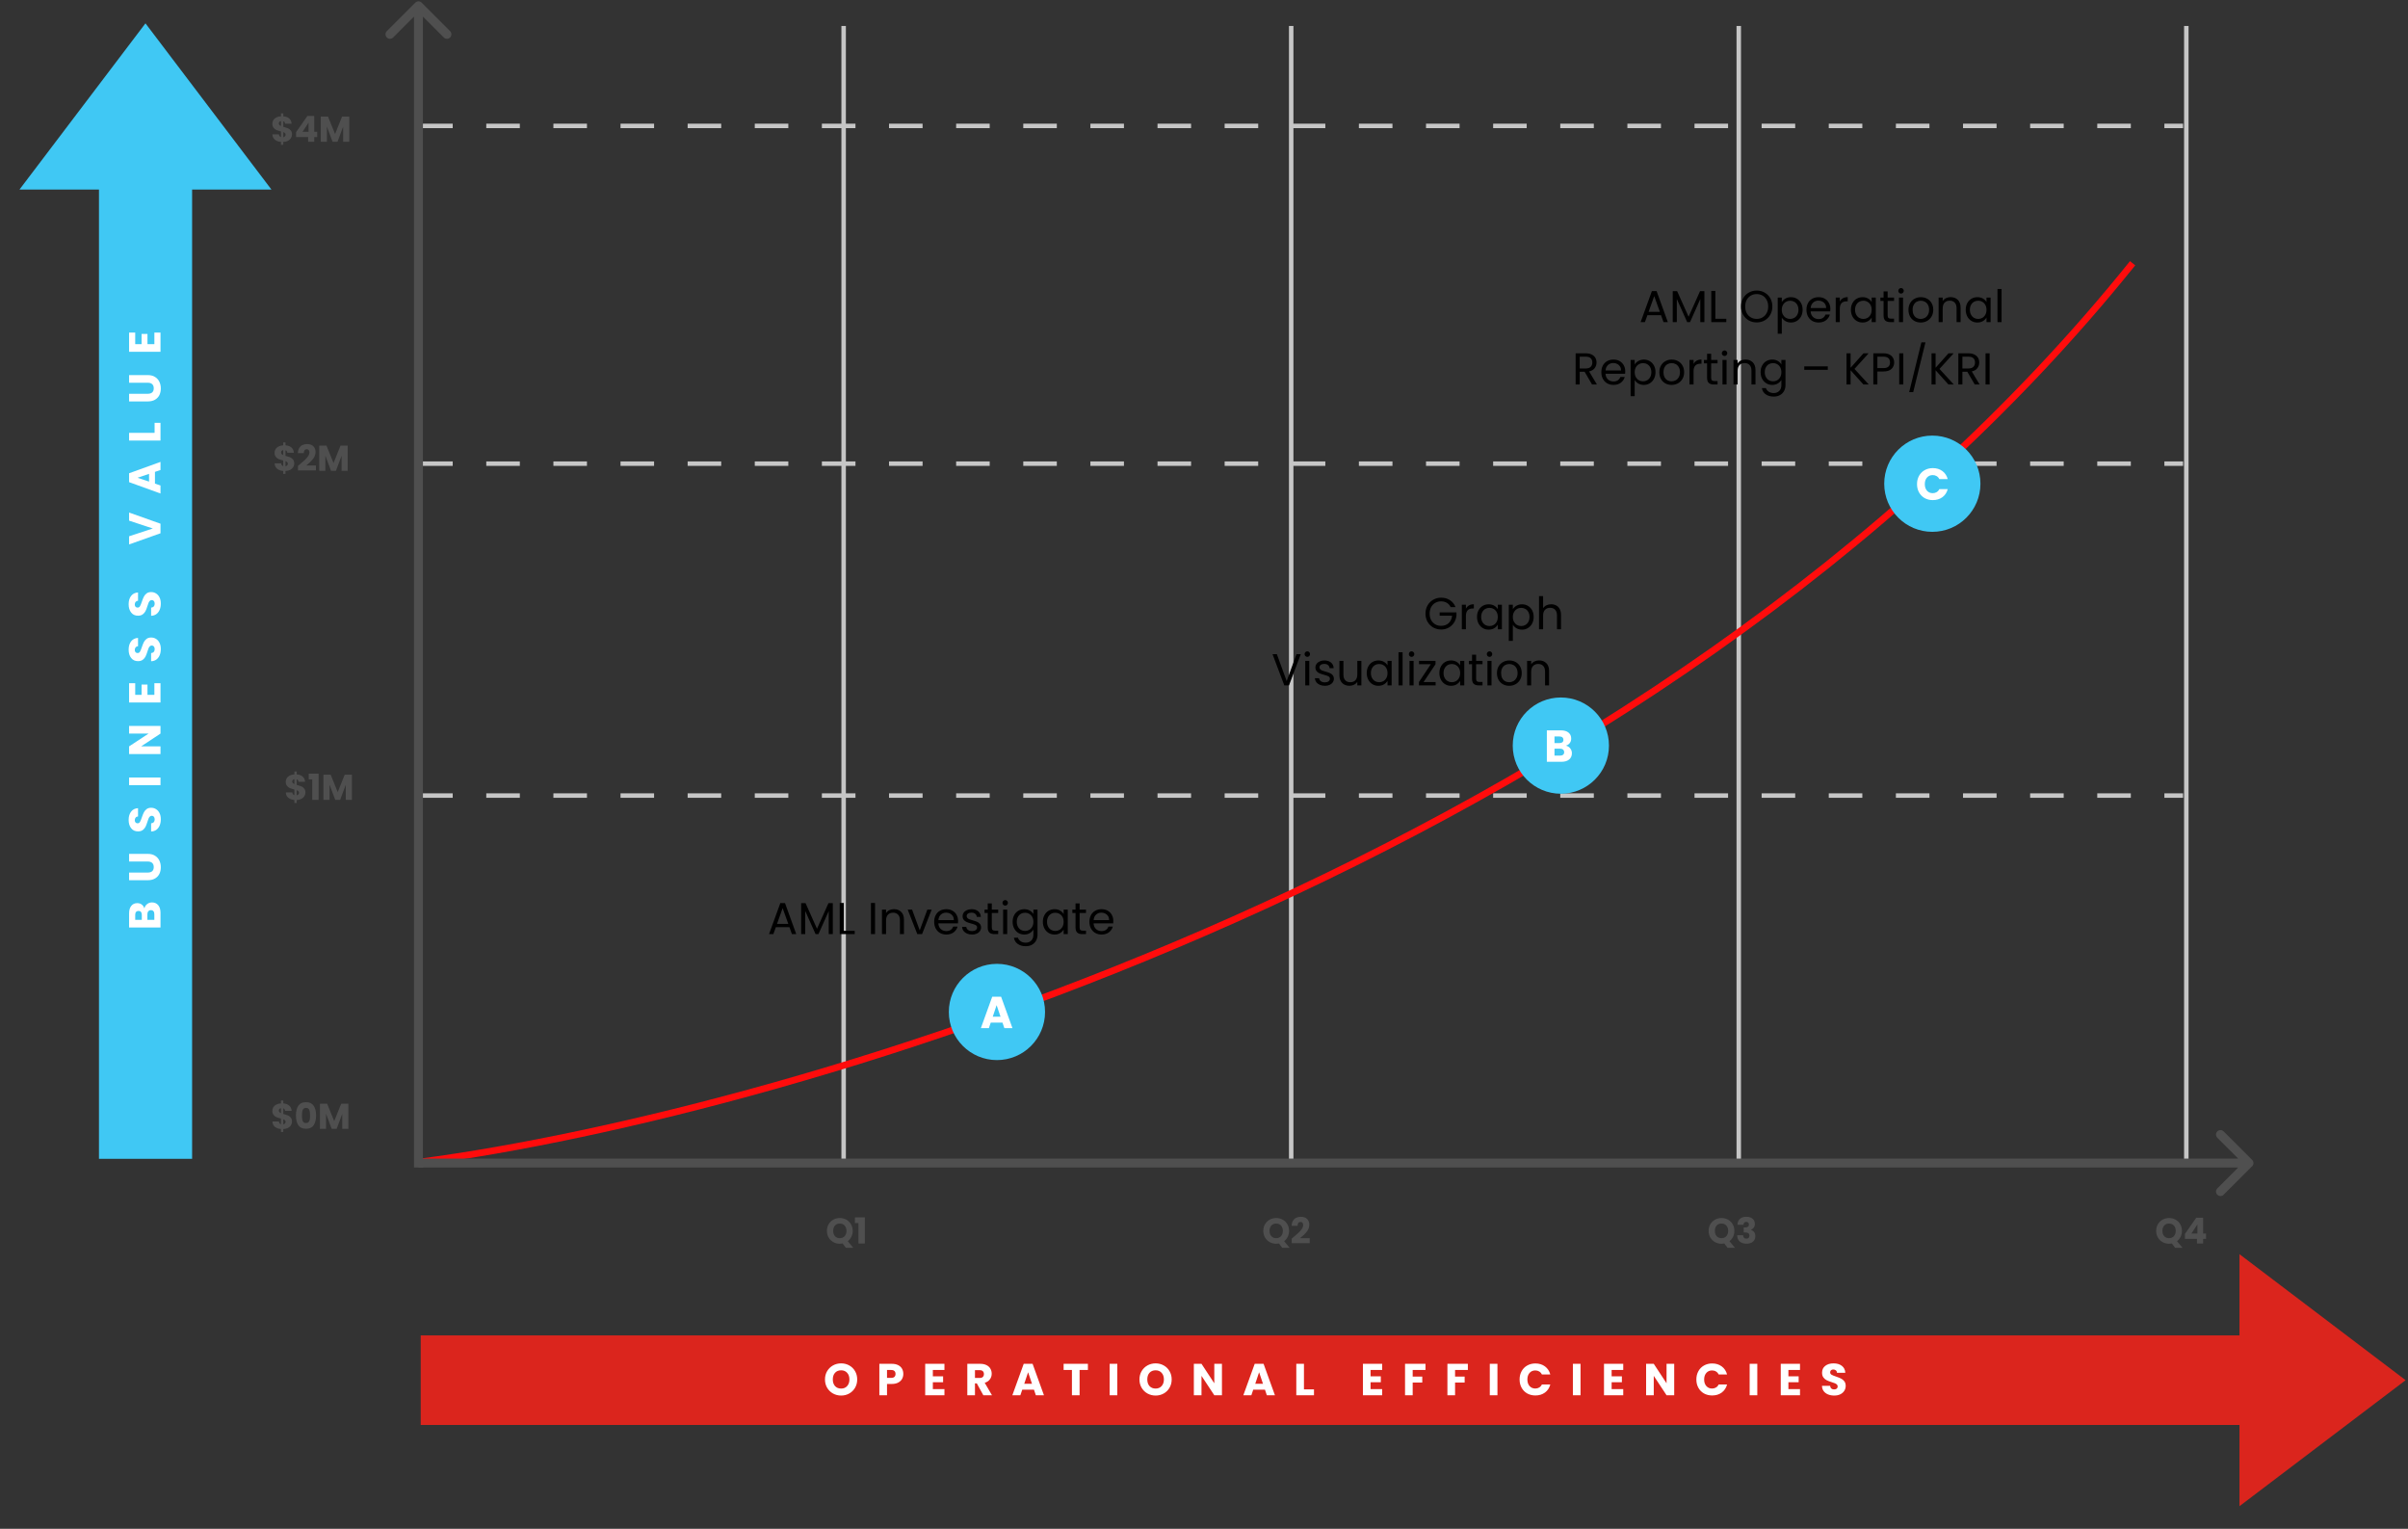 <svg xmlns="http://www.w3.org/2000/svg" width="386" height="245" viewBox="0 0 386 245" fill="none"><rect x="0" y="0" width="386" height="245" fill="#333333" stroke="none"/><line x1="67.189" y1="20.179" x2="349.941" y2="20.179" stroke="#C6C6C6" stroke-width="0.717" stroke-dasharray="5.38 5.38"></line><line x1="67.189" y1="74.303" x2="349.941" y2="74.303" stroke="#C6C6C6" stroke-width="0.717" stroke-dasharray="5.38 5.38"></line><line x1="67.189" y1="127.495" x2="349.941" y2="127.495" stroke="#C6C6C6" stroke-width="0.717" stroke-dasharray="5.38 5.38"></line><line x1="135.235" y1="4.161" x2="135.235" y2="186.388" stroke="#C6C6C6" stroke-width="0.717"></line><line x1="206.978" y1="4.161" x2="206.978" y2="186.388" stroke="#C6C6C6" stroke-width="0.717"></line><line x1="278.721" y1="4.161" x2="278.721" y2="186.388" stroke="#C6C6C6" stroke-width="0.717"></line><line x1="350.464" y1="4.161" x2="350.464" y2="186.388" stroke="#C6C6C6" stroke-width="0.717"></line><path d="M67.439 186.208C126.686 178.317 264.516 138.464 341.855 42.185" stroke="#FF0C0C" stroke-width="1.076"></path><path d="M126.547 148.589H124.366L123.965 149.701H123.276L125.084 144.729H125.837L127.638 149.701H126.949L126.547 148.589ZM126.361 148.058L125.457 145.533L124.553 148.058H126.361ZM133.498 144.737V149.701H132.845V145.999L131.195 149.701H130.736L129.079 145.992V149.701H128.426V144.737H129.129L130.965 148.84L132.802 144.737H133.498ZM135.258 149.17H137.009V149.701H134.605V144.701H135.258V149.17ZM140.267 144.701V149.701H139.615V144.701H140.267ZM143.296 145.698C143.774 145.698 144.161 145.844 144.458 146.136C144.754 146.423 144.903 146.839 144.903 147.384V149.701H144.257V147.477C144.257 147.085 144.159 146.786 143.963 146.58C143.767 146.37 143.499 146.265 143.159 146.265C142.815 146.265 142.54 146.372 142.334 146.588C142.133 146.803 142.033 147.116 142.033 147.527V149.701H141.38V145.77H142.033V146.329C142.162 146.128 142.337 145.973 142.557 145.863C142.781 145.753 143.028 145.698 143.296 145.698ZM147.433 149.099L148.652 145.77H149.348L147.806 149.701H147.045L145.503 145.77H146.206L147.433 149.099ZM153.578 147.585C153.578 147.709 153.571 147.841 153.556 147.979H150.414C150.438 148.367 150.569 148.67 150.809 148.89C151.052 149.106 151.347 149.213 151.691 149.213C151.973 149.213 152.207 149.149 152.394 149.02C152.585 148.886 152.719 148.709 152.796 148.489H153.499C153.394 148.867 153.183 149.175 152.868 149.414C152.552 149.649 152.16 149.766 151.691 149.766C151.318 149.766 150.983 149.682 150.687 149.515C150.395 149.347 150.165 149.11 149.998 148.804C149.83 148.493 149.747 148.135 149.747 147.728C149.747 147.322 149.828 146.965 149.991 146.659C150.153 146.353 150.38 146.119 150.672 145.956C150.969 145.789 151.308 145.705 151.691 145.705C152.064 145.705 152.394 145.786 152.681 145.949C152.968 146.112 153.188 146.336 153.341 146.623C153.499 146.906 153.578 147.226 153.578 147.585ZM152.903 147.448C152.903 147.2 152.848 146.987 152.738 146.81C152.628 146.628 152.478 146.492 152.286 146.401C152.1 146.305 151.892 146.258 151.662 146.258C151.332 146.258 151.05 146.363 150.816 146.573C150.586 146.784 150.455 147.075 150.421 147.448H152.903ZM155.831 149.766C155.53 149.766 155.26 149.716 155.021 149.615C154.782 149.51 154.593 149.366 154.454 149.185C154.315 148.998 154.239 148.785 154.224 148.546H154.899C154.918 148.742 155.009 148.902 155.171 149.027C155.339 149.151 155.556 149.213 155.824 149.213C156.073 149.213 156.269 149.158 156.412 149.048C156.556 148.938 156.628 148.8 156.628 148.632C156.628 148.46 156.551 148.333 156.398 148.252C156.245 148.166 156.008 148.082 155.688 148.001C155.396 147.924 155.157 147.848 154.97 147.771C154.789 147.69 154.631 147.573 154.497 147.42C154.368 147.262 154.303 147.056 154.303 146.803C154.303 146.602 154.363 146.418 154.483 146.25C154.602 146.083 154.772 145.951 154.992 145.856C155.212 145.755 155.463 145.705 155.745 145.705C156.181 145.705 156.532 145.815 156.8 146.035C157.068 146.255 157.211 146.556 157.23 146.939H156.577C156.563 146.733 156.479 146.568 156.326 146.444C156.178 146.32 155.977 146.258 155.724 146.258C155.489 146.258 155.303 146.308 155.164 146.408C155.025 146.509 154.956 146.64 154.956 146.803C154.956 146.932 154.997 147.04 155.078 147.126C155.164 147.207 155.269 147.274 155.394 147.326C155.523 147.374 155.7 147.429 155.925 147.491C156.207 147.568 156.436 147.645 156.613 147.721C156.79 147.793 156.941 147.903 157.065 148.051C157.194 148.199 157.261 148.393 157.266 148.632C157.266 148.847 157.206 149.041 157.087 149.213C156.967 149.386 156.797 149.522 156.577 149.622C156.362 149.718 156.114 149.766 155.831 149.766ZM158.984 146.308V148.625C158.984 148.816 159.025 148.953 159.106 149.034C159.187 149.11 159.329 149.149 159.529 149.149H160.01V149.701H159.422C159.058 149.701 158.786 149.617 158.604 149.45C158.422 149.283 158.331 149.008 158.331 148.625V146.308H157.822V145.77H158.331V144.78H158.984V145.77H160.01V146.308H158.984ZM161.138 145.131C161.014 145.131 160.909 145.088 160.823 145.002C160.737 144.916 160.694 144.811 160.694 144.686C160.694 144.562 160.737 144.457 160.823 144.371C160.909 144.285 161.014 144.242 161.138 144.242C161.258 144.242 161.358 144.285 161.44 144.371C161.526 144.457 161.569 144.562 161.569 144.686C161.569 144.811 161.526 144.916 161.44 145.002C161.358 145.088 161.258 145.131 161.138 145.131ZM161.454 145.77V149.701H160.801V145.77H161.454ZM164.188 145.705C164.528 145.705 164.824 145.779 165.078 145.927C165.336 146.076 165.527 146.262 165.652 146.487V145.77H166.312V149.787C166.312 150.146 166.235 150.464 166.082 150.741C165.929 151.024 165.709 151.244 165.422 151.401C165.14 151.559 164.81 151.638 164.432 151.638C163.915 151.638 163.485 151.516 163.141 151.272C162.796 151.028 162.593 150.696 162.531 150.275H163.176C163.248 150.514 163.396 150.706 163.621 150.849C163.846 150.997 164.116 151.071 164.432 151.071C164.791 151.071 165.082 150.959 165.307 150.734C165.537 150.509 165.652 150.194 165.652 149.787V148.962C165.522 149.192 165.331 149.383 165.078 149.536C164.824 149.689 164.528 149.766 164.188 149.766C163.839 149.766 163.521 149.68 163.234 149.507C162.952 149.335 162.729 149.094 162.567 148.783C162.404 148.472 162.323 148.118 162.323 147.721C162.323 147.319 162.404 146.968 162.567 146.666C162.729 146.36 162.952 146.124 163.234 145.956C163.521 145.789 163.839 145.705 164.188 145.705ZM165.652 147.728C165.652 147.432 165.592 147.173 165.472 146.953C165.353 146.733 165.19 146.566 164.984 146.451C164.784 146.332 164.561 146.272 164.317 146.272C164.073 146.272 163.851 146.329 163.65 146.444C163.449 146.559 163.289 146.726 163.169 146.946C163.05 147.166 162.99 147.425 162.99 147.721C162.99 148.022 163.05 148.285 163.169 148.51C163.289 148.73 163.449 148.9 163.65 149.02C163.851 149.134 164.073 149.192 164.317 149.192C164.561 149.192 164.784 149.134 164.984 149.02C165.19 148.9 165.353 148.73 165.472 148.51C165.592 148.285 165.652 148.025 165.652 147.728ZM167.171 147.721C167.171 147.319 167.252 146.968 167.415 146.666C167.578 146.36 167.8 146.124 168.082 145.956C168.369 145.789 168.687 145.705 169.036 145.705C169.381 145.705 169.68 145.779 169.933 145.927C170.187 146.076 170.376 146.262 170.5 146.487V145.77H171.16V149.701H170.5V148.969C170.371 149.199 170.177 149.39 169.919 149.543C169.665 149.692 169.369 149.766 169.029 149.766C168.68 149.766 168.364 149.68 168.082 149.507C167.8 149.335 167.578 149.094 167.415 148.783C167.252 148.472 167.171 148.118 167.171 147.721ZM170.5 147.728C170.5 147.432 170.44 147.173 170.321 146.953C170.201 146.733 170.038 146.566 169.833 146.451C169.632 146.332 169.409 146.272 169.165 146.272C168.922 146.272 168.699 146.329 168.498 146.444C168.297 146.559 168.137 146.726 168.018 146.946C167.898 147.166 167.838 147.425 167.838 147.721C167.838 148.022 167.898 148.285 168.018 148.51C168.137 148.73 168.297 148.9 168.498 149.02C168.699 149.134 168.922 149.192 169.165 149.192C169.409 149.192 169.632 149.134 169.833 149.02C170.038 148.9 170.201 148.73 170.321 148.51C170.44 148.285 170.5 148.025 170.5 147.728ZM173.06 146.308V148.625C173.06 148.816 173.1 148.953 173.181 149.034C173.263 149.11 173.404 149.149 173.605 149.149H174.085V149.701H173.497C173.134 149.701 172.861 149.617 172.679 149.45C172.498 149.283 172.407 149.008 172.407 148.625V146.308H171.897V145.77H172.407V144.78H173.06V145.77H174.085V146.308H173.06ZM178.464 147.585C178.464 147.709 178.456 147.841 178.442 147.979H175.3C175.324 148.367 175.455 148.67 175.694 148.89C175.938 149.106 176.232 149.213 176.577 149.213C176.859 149.213 177.093 149.149 177.28 149.02C177.471 148.886 177.605 148.709 177.682 148.489H178.385C178.279 148.867 178.069 149.175 177.753 149.414C177.438 149.649 177.045 149.766 176.577 149.766C176.204 149.766 175.869 149.682 175.572 149.515C175.281 149.347 175.051 149.11 174.884 148.804C174.716 148.493 174.633 148.135 174.633 147.728C174.633 147.322 174.714 146.965 174.876 146.659C175.039 146.353 175.266 146.119 175.558 145.956C175.855 145.789 176.194 145.705 176.577 145.705C176.95 145.705 177.28 145.786 177.567 145.949C177.854 146.112 178.074 146.336 178.227 146.623C178.385 146.906 178.464 147.226 178.464 147.585ZM177.789 147.448C177.789 147.2 177.734 146.987 177.624 146.81C177.514 146.628 177.364 146.492 177.172 146.401C176.986 146.305 176.778 146.258 176.548 146.258C176.218 146.258 175.936 146.363 175.702 146.573C175.472 146.784 175.34 147.075 175.307 147.448H177.789Z" fill="black"></path><path d="M135.591 199.969L135.074 199.275C134.921 199.305 134.772 199.32 134.627 199.32C134.248 199.32 133.9 199.232 133.582 199.056C133.268 198.88 133.018 198.636 132.83 198.322C132.646 198.004 132.555 197.648 132.555 197.254C132.555 196.86 132.646 196.506 132.83 196.192C133.018 195.879 133.268 195.634 133.582 195.458C133.9 195.282 134.248 195.194 134.627 195.194C135.005 195.194 135.352 195.282 135.665 195.458C135.983 195.634 136.232 195.879 136.412 196.192C136.595 196.506 136.687 196.86 136.687 197.254C136.687 197.599 136.616 197.914 136.475 198.201C136.337 198.484 136.144 198.72 135.895 198.907L136.779 199.969H135.591ZM133.559 197.254C133.559 197.61 133.655 197.895 133.846 198.109C134.041 198.32 134.301 198.425 134.627 198.425C134.948 198.425 135.204 198.318 135.396 198.104C135.591 197.889 135.688 197.606 135.688 197.254C135.688 196.898 135.591 196.615 135.396 196.405C135.204 196.191 134.948 196.083 134.627 196.083C134.301 196.083 134.041 196.189 133.846 196.399C133.655 196.61 133.559 196.895 133.559 197.254ZM137.043 196.003V195.09H138.633V199.28H137.612V196.003H137.043Z" fill="#4F4F4F"></path><path d="M205.54 199.969L205.023 199.275C204.87 199.305 204.721 199.32 204.576 199.32C204.197 199.32 203.849 199.232 203.531 199.056C203.217 198.88 202.967 198.636 202.779 198.322C202.596 198.004 202.504 197.648 202.504 197.254C202.504 196.86 202.596 196.506 202.779 196.192C202.967 195.879 203.217 195.634 203.531 195.458C203.849 195.282 204.197 195.194 204.576 195.194C204.955 195.194 205.301 195.282 205.615 195.458C205.932 195.634 206.181 195.879 206.361 196.192C206.544 196.506 206.636 196.86 206.636 197.254C206.636 197.599 206.565 197.914 206.424 198.201C206.286 198.484 206.093 198.72 205.844 198.907L206.728 199.969H205.54ZM203.508 197.254C203.508 197.61 203.604 197.895 203.795 198.109C203.99 198.32 204.251 198.425 204.576 198.425C204.897 198.425 205.154 198.318 205.345 198.104C205.54 197.889 205.638 197.606 205.638 197.254C205.638 196.898 205.54 196.615 205.345 196.405C205.154 196.191 204.897 196.083 204.576 196.083C204.251 196.083 203.99 196.189 203.795 196.399C203.604 196.61 203.508 196.895 203.508 197.254ZM207.061 198.494C207.192 198.391 207.251 198.343 207.239 198.35C207.614 198.041 207.909 197.786 208.123 197.587C208.341 197.388 208.525 197.18 208.674 196.962C208.823 196.743 208.898 196.531 208.898 196.324C208.898 196.168 208.862 196.045 208.789 195.957C208.716 195.869 208.607 195.825 208.462 195.825C208.316 195.825 208.202 195.881 208.118 195.992C208.037 196.099 207.997 196.252 207.997 196.451H207.05C207.058 196.125 207.127 195.854 207.257 195.636C207.391 195.418 207.565 195.257 207.779 195.154C207.997 195.05 208.238 194.999 208.502 194.999C208.957 194.999 209.3 195.115 209.529 195.349C209.763 195.582 209.88 195.886 209.88 196.261C209.88 196.671 209.74 197.051 209.461 197.403C209.181 197.752 208.825 198.092 208.393 198.425H209.943V199.223H207.061V198.494Z" fill="#4F4F4F"></path><path d="M276.925 199.969L276.408 199.275C276.255 199.305 276.106 199.32 275.961 199.32C275.582 199.32 275.234 199.232 274.916 199.056C274.602 198.88 274.352 198.636 274.164 198.322C273.98 198.004 273.889 197.648 273.889 197.254C273.889 196.86 273.98 196.506 274.164 196.192C274.352 195.879 274.602 195.634 274.916 195.458C275.234 195.282 275.582 195.194 275.961 195.194C276.339 195.194 276.686 195.282 276.999 195.458C277.317 195.634 277.566 195.879 277.746 196.192C277.929 196.506 278.021 196.86 278.021 197.254C278.021 197.599 277.95 197.914 277.809 198.201C277.671 198.484 277.478 198.72 277.229 198.907L278.113 199.969H276.925ZM274.893 197.254C274.893 197.61 274.989 197.895 275.18 198.109C275.375 198.32 275.635 198.425 275.961 198.425C276.282 198.425 276.538 198.318 276.73 198.104C276.925 197.889 277.022 197.606 277.022 197.254C277.022 196.898 276.925 196.615 276.73 196.405C276.538 196.191 276.282 196.083 275.961 196.083C275.635 196.083 275.375 196.189 275.18 196.399C274.989 196.61 274.893 196.895 274.893 197.254ZM278.515 196.273C278.53 195.863 278.664 195.548 278.917 195.326C279.169 195.104 279.512 194.993 279.944 194.993C280.231 194.993 280.476 195.043 280.679 195.142C280.885 195.242 281.04 195.377 281.144 195.55C281.251 195.722 281.304 195.915 281.304 196.129C281.304 196.382 281.241 196.588 281.115 196.749C280.989 196.906 280.841 197.013 280.673 197.071V197.094C280.891 197.166 281.063 197.287 281.19 197.455C281.316 197.623 281.379 197.84 281.379 198.104C281.379 198.341 281.324 198.551 281.213 198.735C281.105 198.915 280.947 199.056 280.736 199.16C280.53 199.263 280.283 199.315 279.996 199.315C279.537 199.315 279.169 199.202 278.894 198.976C278.622 198.75 278.479 198.41 278.463 197.954H279.416C279.42 198.123 279.468 198.257 279.56 198.356C279.652 198.452 279.785 198.5 279.961 198.5C280.111 198.5 280.225 198.458 280.306 198.373C280.39 198.285 280.432 198.171 280.432 198.029C280.432 197.845 280.373 197.713 280.254 197.633C280.139 197.549 279.954 197.507 279.697 197.507H279.514V196.709H279.697C279.893 196.709 280.049 196.676 280.168 196.611C280.29 196.543 280.352 196.422 280.352 196.25C280.352 196.112 280.313 196.005 280.237 195.928C280.16 195.852 280.055 195.814 279.921 195.814C279.776 195.814 279.667 195.858 279.594 195.946C279.525 196.034 279.485 196.143 279.474 196.273H278.515Z" fill="#4F4F4F"></path><path d="M348.667 199.969L348.15 199.275C347.997 199.305 347.848 199.32 347.703 199.32C347.324 199.32 346.976 199.232 346.658 199.056C346.344 198.88 346.094 198.636 345.906 198.322C345.723 198.004 345.631 197.648 345.631 197.254C345.631 196.86 345.723 196.506 345.906 196.192C346.094 195.879 346.344 195.634 346.658 195.458C346.976 195.282 347.324 195.194 347.703 195.194C348.082 195.194 348.428 195.282 348.742 195.458C349.059 195.634 349.308 195.879 349.488 196.192C349.671 196.506 349.763 196.86 349.763 197.254C349.763 197.599 349.692 197.914 349.551 198.201C349.413 198.484 349.22 198.72 348.971 198.907L349.855 199.969H348.667ZM346.635 197.254C346.635 197.61 346.731 197.895 346.922 198.109C347.117 198.32 347.378 198.425 347.703 198.425C348.024 198.425 348.281 198.318 348.472 198.104C348.667 197.889 348.765 197.606 348.765 197.254C348.765 196.898 348.667 196.615 348.472 196.405C348.281 196.191 348.024 196.083 347.703 196.083C347.378 196.083 347.117 196.189 346.922 196.399C346.731 196.61 346.635 196.895 346.635 197.254ZM350.246 198.534V197.742L352.059 195.148H353.156V197.685H353.626V198.534H353.156V199.28H352.174V198.534H350.246ZM352.243 196.227L351.279 197.685H352.243V196.227Z" fill="#4F4F4F"></path><path d="M232.536 97.289C232.397 96.997 232.196 96.772 231.933 96.614C231.67 96.452 231.364 96.37 231.015 96.37C230.666 96.37 230.35 96.452 230.068 96.614C229.791 96.772 229.571 97.002 229.408 97.303C229.25 97.6 229.171 97.944 229.171 98.336C229.171 98.728 229.25 99.073 229.408 99.369C229.571 99.666 229.791 99.895 230.068 100.058C230.35 100.216 230.666 100.295 231.015 100.295C231.503 100.295 231.905 100.149 232.22 99.857C232.536 99.565 232.72 99.171 232.773 98.673H230.778V98.142H233.469V98.644C233.43 99.056 233.301 99.434 233.081 99.778C232.861 100.118 232.572 100.388 232.213 100.589C231.854 100.785 231.455 100.883 231.015 100.883C230.551 100.883 230.128 100.775 229.745 100.56C229.363 100.34 229.059 100.036 228.834 99.649C228.614 99.261 228.504 98.824 228.504 98.336C228.504 97.848 228.614 97.41 228.834 97.023C229.059 96.631 229.363 96.327 229.745 96.112C230.128 95.892 230.551 95.782 231.015 95.782C231.546 95.782 232.015 95.913 232.421 96.177C232.832 96.44 233.131 96.81 233.318 97.289H232.536ZM234.985 97.547C235.099 97.322 235.262 97.147 235.473 97.023C235.688 96.899 235.948 96.837 236.255 96.837V97.511H236.082C235.351 97.511 234.985 97.908 234.985 98.702V100.84H234.332V96.908H234.985V97.547ZM236.764 98.86C236.764 98.458 236.846 98.106 237.008 97.805C237.171 97.499 237.393 97.262 237.675 97.095C237.962 96.927 238.28 96.844 238.63 96.844C238.974 96.844 239.273 96.918 239.526 97.066C239.78 97.214 239.969 97.401 240.093 97.626V96.908H240.753V100.84H240.093V100.108C239.964 100.338 239.77 100.529 239.512 100.682C239.258 100.83 238.962 100.904 238.622 100.904C238.273 100.904 237.958 100.818 237.675 100.646C237.393 100.474 237.171 100.232 237.008 99.921C236.846 99.611 236.764 99.257 236.764 98.86ZM240.093 98.867C240.093 98.57 240.033 98.312 239.914 98.092C239.794 97.872 239.632 97.705 239.426 97.59C239.225 97.47 239.003 97.41 238.759 97.41C238.515 97.41 238.292 97.468 238.091 97.583C237.891 97.698 237.73 97.865 237.611 98.085C237.491 98.305 237.431 98.563 237.431 98.86C237.431 99.161 237.491 99.424 237.611 99.649C237.73 99.869 237.891 100.039 238.091 100.158C238.292 100.273 238.515 100.33 238.759 100.33C239.003 100.33 239.225 100.273 239.426 100.158C239.632 100.039 239.794 99.869 239.914 99.649C240.033 99.424 240.093 99.163 240.093 98.867ZM242.509 97.633C242.638 97.408 242.83 97.222 243.083 97.073C243.341 96.92 243.64 96.844 243.98 96.844C244.329 96.844 244.645 96.927 244.927 97.095C245.214 97.262 245.439 97.499 245.601 97.805C245.764 98.106 245.845 98.458 245.845 98.86C245.845 99.257 245.764 99.611 245.601 99.921C245.439 100.232 245.214 100.474 244.927 100.646C244.645 100.818 244.329 100.904 243.98 100.904C243.645 100.904 243.349 100.83 243.09 100.682C242.837 100.529 242.643 100.34 242.509 100.115V102.705H241.856V96.908H242.509V97.633ZM245.178 98.86C245.178 98.563 245.118 98.305 244.999 98.085C244.879 97.865 244.717 97.698 244.511 97.583C244.31 97.468 244.088 97.41 243.844 97.41C243.605 97.41 243.382 97.47 243.176 97.59C242.976 97.705 242.813 97.874 242.689 98.099C242.569 98.319 242.509 98.575 242.509 98.867C242.509 99.163 242.569 99.424 242.689 99.649C242.813 99.869 242.976 100.039 243.176 100.158C243.382 100.273 243.605 100.33 243.844 100.33C244.088 100.33 244.31 100.273 244.511 100.158C244.717 100.039 244.879 99.869 244.999 99.649C245.118 99.424 245.178 99.161 245.178 98.86ZM248.656 96.837C248.953 96.837 249.22 96.901 249.46 97.03C249.699 97.155 249.885 97.344 250.019 97.597C250.158 97.851 250.227 98.159 250.227 98.522V100.84H249.582V98.616C249.582 98.224 249.484 97.925 249.287 97.719C249.091 97.509 248.823 97.403 248.484 97.403C248.14 97.403 247.865 97.511 247.659 97.726C247.458 97.941 247.358 98.255 247.358 98.666V100.84H246.705V95.531H247.358V97.468C247.487 97.267 247.664 97.112 247.888 97.002C248.118 96.892 248.374 96.837 248.656 96.837ZM208.513 104.839L206.626 109.84H205.873L203.986 104.839H204.682L206.253 109.151L207.824 104.839H208.513ZM209.566 105.27C209.442 105.27 209.336 105.227 209.25 105.141C209.164 105.055 209.121 104.949 209.121 104.825C209.121 104.701 209.164 104.595 209.25 104.509C209.336 104.423 209.442 104.38 209.566 104.38C209.686 104.38 209.786 104.423 209.867 104.509C209.953 104.595 209.996 104.701 209.996 104.825C209.996 104.949 209.953 105.055 209.867 105.141C209.786 105.227 209.686 105.27 209.566 105.27ZM209.882 105.908V109.84H209.229V105.908H209.882ZM212.386 109.904C212.085 109.904 211.815 109.854 211.575 109.754C211.336 109.649 211.147 109.505 211.009 109.323C210.87 109.137 210.793 108.924 210.779 108.685H211.454C211.473 108.881 211.564 109.041 211.726 109.165C211.894 109.29 212.111 109.352 212.379 109.352C212.628 109.352 212.824 109.297 212.967 109.187C213.111 109.077 213.183 108.938 213.183 108.771C213.183 108.599 213.106 108.472 212.953 108.391C212.8 108.305 212.563 108.221 212.243 108.14C211.951 108.063 211.712 107.986 211.525 107.91C211.343 107.829 211.186 107.711 211.052 107.558C210.923 107.401 210.858 107.195 210.858 106.941C210.858 106.741 210.918 106.556 211.037 106.389C211.157 106.222 211.327 106.09 211.547 105.994C211.767 105.894 212.018 105.844 212.3 105.844C212.735 105.844 213.087 105.954 213.355 106.174C213.623 106.394 213.766 106.695 213.785 107.078H213.132C213.118 106.872 213.034 106.707 212.881 106.583C212.733 106.458 212.532 106.396 212.279 106.396C212.044 106.396 211.858 106.446 211.719 106.547C211.58 106.647 211.511 106.779 211.511 106.941C211.511 107.071 211.552 107.178 211.633 107.264C211.719 107.346 211.824 107.413 211.949 107.465C212.078 107.513 212.255 107.568 212.479 107.63C212.762 107.707 212.991 107.783 213.168 107.86C213.345 107.931 213.496 108.041 213.62 108.19C213.749 108.338 213.816 108.532 213.821 108.771C213.821 108.986 213.761 109.18 213.642 109.352C213.522 109.524 213.352 109.66 213.132 109.761C212.917 109.857 212.668 109.904 212.386 109.904ZM218.229 105.908V109.84H217.576V109.259C217.452 109.46 217.278 109.617 217.053 109.732C216.833 109.842 216.589 109.897 216.321 109.897C216.015 109.897 215.74 109.835 215.496 109.711C215.252 109.582 215.058 109.39 214.915 109.137C214.776 108.883 214.707 108.575 214.707 108.211V105.908H215.352V108.125C215.352 108.513 215.45 108.812 215.647 109.022C215.843 109.228 216.111 109.33 216.45 109.33C216.799 109.33 217.074 109.223 217.275 109.008C217.476 108.792 217.576 108.479 217.576 108.068V105.908H218.229ZM219.088 107.86C219.088 107.458 219.169 107.106 219.332 106.805C219.494 106.499 219.717 106.262 219.999 106.095C220.286 105.927 220.604 105.844 220.953 105.844C221.297 105.844 221.596 105.918 221.85 106.066C222.103 106.214 222.292 106.401 222.417 106.626V105.908H223.077V109.84H222.417V109.108C222.287 109.338 222.094 109.529 221.835 109.682C221.582 109.83 221.285 109.904 220.946 109.904C220.597 109.904 220.281 109.818 219.999 109.646C219.717 109.474 219.494 109.232 219.332 108.922C219.169 108.611 219.088 108.257 219.088 107.86ZM222.417 107.867C222.417 107.57 222.357 107.312 222.237 107.092C222.118 106.872 221.955 106.705 221.749 106.59C221.549 106.47 221.326 106.411 221.082 106.411C220.838 106.411 220.616 106.468 220.415 106.583C220.214 106.698 220.054 106.865 219.934 107.085C219.815 107.305 219.755 107.563 219.755 107.86C219.755 108.161 219.815 108.424 219.934 108.649C220.054 108.869 220.214 109.039 220.415 109.158C220.616 109.273 220.838 109.33 221.082 109.33C221.326 109.33 221.549 109.273 221.749 109.158C221.955 109.039 222.118 108.869 222.237 108.649C222.357 108.424 222.417 108.163 222.417 107.867ZM224.833 104.531V109.84H224.18V104.531H224.833ZM226.283 105.27C226.158 105.27 226.053 105.227 225.967 105.141C225.881 105.055 225.838 104.949 225.838 104.825C225.838 104.701 225.881 104.595 225.967 104.509C226.053 104.423 226.158 104.38 226.283 104.38C226.402 104.38 226.503 104.423 226.584 104.509C226.67 104.595 226.713 104.701 226.713 104.825C226.713 104.949 226.67 105.055 226.584 105.141C226.503 105.227 226.402 105.27 226.283 105.27ZM226.598 105.908V109.84H225.945V105.908H226.598ZM228.199 109.302H230.129V109.84H227.453V109.302L229.361 106.439H227.467V105.908H230.114V106.439L228.199 109.302ZM230.732 107.86C230.732 107.458 230.813 107.106 230.976 106.805C231.138 106.499 231.361 106.262 231.643 106.095C231.93 105.927 232.248 105.844 232.597 105.844C232.942 105.844 233.241 105.918 233.494 106.066C233.748 106.214 233.936 106.401 234.061 106.626V105.908H234.721V109.84H234.061V109.108C233.932 109.338 233.738 109.529 233.48 109.682C233.226 109.83 232.93 109.904 232.59 109.904C232.241 109.904 231.925 109.818 231.643 109.646C231.361 109.474 231.138 109.232 230.976 108.922C230.813 108.611 230.732 108.257 230.732 107.86ZM234.061 107.867C234.061 107.57 234.001 107.312 233.881 107.092C233.762 106.872 233.599 106.705 233.394 106.59C233.193 106.47 232.97 106.411 232.726 106.411C232.482 106.411 232.26 106.468 232.059 106.583C231.858 106.698 231.698 106.865 231.579 107.085C231.459 107.305 231.399 107.563 231.399 107.86C231.399 108.161 231.459 108.424 231.579 108.649C231.698 108.869 231.858 109.039 232.059 109.158C232.26 109.273 232.482 109.33 232.726 109.33C232.97 109.33 233.193 109.273 233.394 109.158C233.599 109.039 233.762 108.869 233.881 108.649C234.001 108.424 234.061 108.163 234.061 107.867ZM236.62 106.446V108.764C236.62 108.955 236.661 109.091 236.742 109.173C236.824 109.249 236.965 109.287 237.166 109.287H237.646V109.84H237.058C236.695 109.84 236.422 109.756 236.24 109.589C236.058 109.421 235.968 109.146 235.968 108.764V106.446H235.458V105.908H235.968V104.918H236.62V105.908H237.646V106.446H236.62ZM238.775 105.27C238.65 105.27 238.545 105.227 238.459 105.141C238.373 105.055 238.33 104.949 238.33 104.825C238.33 104.701 238.373 104.595 238.459 104.509C238.545 104.423 238.65 104.38 238.775 104.38C238.894 104.38 238.995 104.423 239.076 104.509C239.162 104.595 239.205 104.701 239.205 104.825C239.205 104.949 239.162 105.055 239.076 105.141C238.995 105.227 238.894 105.27 238.775 105.27ZM239.09 105.908V109.84H238.437V105.908H239.09ZM241.918 109.904C241.549 109.904 241.215 109.821 240.913 109.653C240.617 109.486 240.382 109.249 240.21 108.943C240.043 108.632 239.959 108.273 239.959 107.867C239.959 107.465 240.045 107.111 240.217 106.805C240.394 106.494 240.633 106.257 240.935 106.095C241.236 105.927 241.573 105.844 241.946 105.844C242.319 105.844 242.657 105.927 242.958 106.095C243.259 106.257 243.496 106.492 243.668 106.798C243.845 107.104 243.934 107.46 243.934 107.867C243.934 108.273 243.843 108.632 243.661 108.943C243.484 109.249 243.242 109.486 242.936 109.653C242.63 109.821 242.291 109.904 241.918 109.904ZM241.918 109.33C242.152 109.33 242.372 109.275 242.578 109.165C242.783 109.055 242.948 108.89 243.073 108.67C243.202 108.45 243.266 108.183 243.266 107.867C243.266 107.551 243.204 107.283 243.08 107.063C242.956 106.843 242.793 106.681 242.592 106.576C242.391 106.466 242.174 106.411 241.939 106.411C241.7 106.411 241.48 106.466 241.279 106.576C241.083 106.681 240.925 106.843 240.806 107.063C240.686 107.283 240.626 107.551 240.626 107.867C240.626 108.187 240.684 108.458 240.798 108.678C240.918 108.898 241.076 109.063 241.272 109.173C241.468 109.278 241.683 109.33 241.918 109.33ZM246.708 105.837C247.186 105.837 247.573 105.982 247.87 106.274C248.166 106.561 248.315 106.977 248.315 107.523V109.84H247.669V107.616C247.669 107.224 247.571 106.925 247.375 106.719C247.179 106.509 246.911 106.403 246.571 106.403C246.227 106.403 245.952 106.511 245.746 106.726C245.545 106.941 245.445 107.255 245.445 107.666V109.84H244.792V105.908H245.445V106.468C245.574 106.267 245.749 106.112 245.969 106.002C246.193 105.892 246.44 105.837 246.708 105.837Z" fill="black"></path><path d="M266.261 50.508H264.08L263.679 51.62H262.99L264.798 46.648H265.551L267.352 51.62H266.663L266.261 50.508ZM266.075 49.977L265.171 47.452L264.267 49.977H266.075ZM273.212 46.656V51.62H272.559V47.918L270.909 51.62H270.45L268.793 47.911V51.62H268.14V46.656H268.843L270.68 50.759L272.516 46.656H273.212ZM274.972 51.089H276.723V51.62H274.319V46.62H274.972V51.089ZM281.596 51.67C281.132 51.67 280.709 51.563 280.326 51.347C279.943 51.127 279.64 50.824 279.415 50.436C279.195 50.044 279.085 49.604 279.085 49.116C279.085 48.628 279.195 48.191 279.415 47.803C279.64 47.411 279.943 47.108 280.326 46.892C280.709 46.672 281.132 46.562 281.596 46.562C282.064 46.562 282.49 46.672 282.873 46.892C283.255 47.108 283.557 47.409 283.777 47.796C283.997 48.184 284.107 48.624 284.107 49.116C284.107 49.609 283.997 50.049 283.777 50.436C283.557 50.824 283.255 51.127 282.873 51.347C282.49 51.563 282.064 51.67 281.596 51.67ZM281.596 51.104C281.945 51.104 282.258 51.022 282.536 50.86C282.818 50.697 283.038 50.465 283.196 50.164C283.358 49.862 283.44 49.513 283.44 49.116C283.44 48.715 283.358 48.365 283.196 48.069C283.038 47.767 282.82 47.536 282.543 47.373C282.265 47.21 281.95 47.129 281.596 47.129C281.242 47.129 280.926 47.21 280.649 47.373C280.371 47.536 280.151 47.767 279.989 48.069C279.831 48.365 279.752 48.715 279.752 49.116C279.752 49.513 279.831 49.862 279.989 50.164C280.151 50.465 280.371 50.697 280.649 50.86C280.931 51.022 281.247 51.104 281.596 51.104ZM285.621 48.413C285.751 48.188 285.942 48.002 286.195 47.854C286.454 47.701 286.753 47.624 287.092 47.624C287.441 47.624 287.757 47.708 288.039 47.875C288.326 48.042 288.551 48.279 288.714 48.585C288.876 48.887 288.958 49.238 288.958 49.64C288.958 50.037 288.876 50.391 288.714 50.702C288.551 51.013 288.326 51.254 288.039 51.426C287.757 51.599 287.441 51.685 287.092 51.685C286.757 51.685 286.461 51.611 286.203 51.462C285.949 51.309 285.755 51.12 285.621 50.895V53.485H284.969V47.689H285.621V48.413ZM288.29 49.64C288.29 49.343 288.231 49.085 288.111 48.865C287.991 48.645 287.829 48.478 287.623 48.363C287.422 48.248 287.2 48.191 286.956 48.191C286.717 48.191 286.494 48.251 286.289 48.37C286.088 48.485 285.925 48.655 285.801 48.88C285.681 49.099 285.621 49.355 285.621 49.647C285.621 49.944 285.681 50.204 285.801 50.429C285.925 50.649 286.088 50.819 286.289 50.939C286.494 51.053 286.717 51.111 286.956 51.111C287.2 51.111 287.422 51.053 287.623 50.939C287.829 50.819 287.991 50.649 288.111 50.429C288.231 50.204 288.29 49.941 288.29 49.64ZM293.404 49.504C293.404 49.628 293.397 49.76 293.382 49.898H290.24C290.264 50.286 290.396 50.589 290.635 50.809C290.879 51.025 291.173 51.132 291.517 51.132C291.799 51.132 292.034 51.068 292.22 50.939C292.412 50.805 292.545 50.628 292.622 50.408H293.325C293.22 50.785 293.009 51.094 292.694 51.333C292.378 51.568 291.986 51.685 291.517 51.685C291.144 51.685 290.809 51.601 290.513 51.434C290.221 51.266 289.991 51.029 289.824 50.723C289.657 50.412 289.573 50.054 289.573 49.647C289.573 49.241 289.654 48.884 289.817 48.578C289.979 48.272 290.207 48.038 290.498 47.875C290.795 47.708 291.135 47.624 291.517 47.624C291.89 47.624 292.22 47.705 292.507 47.868C292.794 48.031 293.014 48.255 293.167 48.542C293.325 48.825 293.404 49.145 293.404 49.504ZM292.73 49.367C292.73 49.119 292.675 48.906 292.565 48.729C292.455 48.547 292.304 48.411 292.113 48.32C291.926 48.224 291.718 48.176 291.488 48.176C291.158 48.176 290.876 48.282 290.642 48.492C290.412 48.703 290.281 48.994 290.247 49.367H292.73ZM294.919 48.327C295.033 48.102 295.196 47.928 295.406 47.803C295.622 47.679 295.882 47.617 296.188 47.617V48.291H296.016C295.285 48.291 294.919 48.688 294.919 49.482V51.62H294.266V47.689H294.919V48.327ZM296.698 49.64C296.698 49.238 296.779 48.887 296.942 48.585C297.105 48.279 297.327 48.042 297.609 47.875C297.896 47.708 298.214 47.624 298.563 47.624C298.908 47.624 299.207 47.698 299.46 47.846C299.714 47.995 299.903 48.181 300.027 48.406V47.689H300.687V51.62H300.027V50.888C299.898 51.118 299.704 51.309 299.446 51.462C299.192 51.611 298.896 51.685 298.556 51.685C298.207 51.685 297.892 51.599 297.609 51.426C297.327 51.254 297.105 51.013 296.942 50.702C296.779 50.391 296.698 50.037 296.698 49.64ZM300.027 49.647C300.027 49.351 299.967 49.092 299.848 48.872C299.728 48.652 299.566 48.485 299.36 48.37C299.159 48.251 298.937 48.191 298.693 48.191C298.449 48.191 298.226 48.248 298.025 48.363C297.825 48.478 297.664 48.645 297.545 48.865C297.425 49.085 297.365 49.343 297.365 49.64C297.365 49.941 297.425 50.204 297.545 50.429C297.664 50.649 297.825 50.819 298.025 50.939C298.226 51.053 298.449 51.111 298.693 51.111C298.937 51.111 299.159 51.053 299.36 50.939C299.566 50.819 299.728 50.649 299.848 50.429C299.967 50.204 300.027 49.944 300.027 49.647ZM302.587 48.227V50.544C302.587 50.735 302.627 50.872 302.709 50.953C302.79 51.029 302.931 51.068 303.132 51.068H303.613V51.62H303.024C302.661 51.62 302.388 51.536 302.206 51.369C302.025 51.202 301.934 50.927 301.934 50.544V48.227H301.424V47.689H301.934V46.699H302.587V47.689H303.613V48.227H302.587ZM304.741 47.05C304.616 47.05 304.511 47.007 304.425 46.921C304.339 46.835 304.296 46.73 304.296 46.605C304.296 46.481 304.339 46.376 304.425 46.29C304.511 46.203 304.616 46.16 304.741 46.16C304.86 46.16 304.961 46.203 305.042 46.29C305.128 46.376 305.171 46.481 305.171 46.605C305.171 46.73 305.128 46.835 305.042 46.921C304.961 47.007 304.86 47.05 304.741 47.05ZM305.057 47.689V51.62H304.404V47.689H305.057ZM307.884 51.685C307.516 51.685 307.181 51.601 306.879 51.434C306.583 51.266 306.349 51.029 306.176 50.723C306.009 50.412 305.925 50.054 305.925 49.647C305.925 49.245 306.011 48.892 306.184 48.585C306.361 48.275 306.6 48.038 306.901 47.875C307.202 47.708 307.539 47.624 307.913 47.624C308.286 47.624 308.623 47.708 308.924 47.875C309.225 48.038 309.462 48.272 309.634 48.578C309.811 48.884 309.9 49.241 309.9 49.647C309.9 50.054 309.809 50.412 309.627 50.723C309.45 51.029 309.209 51.266 308.903 51.434C308.597 51.601 308.257 51.685 307.884 51.685ZM307.884 51.111C308.118 51.111 308.338 51.056 308.544 50.946C308.75 50.836 308.915 50.671 309.039 50.451C309.168 50.231 309.233 49.963 309.233 49.647C309.233 49.331 309.17 49.064 309.046 48.844C308.922 48.624 308.759 48.461 308.558 48.356C308.357 48.246 308.14 48.191 307.905 48.191C307.666 48.191 307.446 48.246 307.245 48.356C307.049 48.461 306.891 48.624 306.772 48.844C306.652 49.064 306.592 49.331 306.592 49.647C306.592 49.968 306.65 50.238 306.765 50.458C306.884 50.678 307.042 50.843 307.238 50.953C307.434 51.058 307.649 51.111 307.884 51.111ZM312.674 47.617C313.152 47.617 313.539 47.763 313.836 48.054C314.133 48.342 314.281 48.758 314.281 49.303V51.62H313.635V49.396C313.635 49.004 313.537 48.705 313.341 48.499C313.145 48.289 312.877 48.184 312.537 48.184C312.193 48.184 311.918 48.291 311.712 48.507C311.512 48.722 311.411 49.035 311.411 49.446V51.62H310.758V47.689H311.411V48.248C311.54 48.047 311.715 47.892 311.935 47.782C312.16 47.672 312.406 47.617 312.674 47.617ZM315.103 49.64C315.103 49.238 315.185 48.887 315.347 48.585C315.51 48.279 315.732 48.042 316.014 47.875C316.301 47.708 316.619 47.624 316.969 47.624C317.313 47.624 317.612 47.698 317.865 47.846C318.119 47.995 318.308 48.181 318.432 48.406V47.689H319.092V51.62H318.432V50.888C318.303 51.118 318.109 51.309 317.851 51.462C317.598 51.611 317.301 51.685 316.961 51.685C316.612 51.685 316.297 51.599 316.014 51.426C315.732 51.254 315.51 51.013 315.347 50.702C315.185 50.391 315.103 50.037 315.103 49.64ZM318.432 49.647C318.432 49.351 318.372 49.092 318.253 48.872C318.133 48.652 317.971 48.485 317.765 48.37C317.564 48.251 317.342 48.191 317.098 48.191C316.854 48.191 316.631 48.248 316.431 48.363C316.23 48.478 316.069 48.645 315.95 48.865C315.83 49.085 315.771 49.343 315.771 49.64C315.771 49.941 315.83 50.204 315.95 50.429C316.069 50.649 316.23 50.819 316.431 50.939C316.631 51.053 316.854 51.111 317.098 51.111C317.342 51.111 317.564 51.053 317.765 50.939C317.971 50.819 318.133 50.649 318.253 50.429C318.372 50.204 318.432 49.944 318.432 49.647ZM320.848 46.311V51.62H320.196V46.311H320.848ZM255.205 61.62L254.014 59.575H253.225V61.62H252.572V56.62H254.186C254.564 56.62 254.882 56.684 255.141 56.813C255.404 56.943 255.6 57.117 255.729 57.337C255.858 57.557 255.923 57.808 255.923 58.09C255.923 58.435 255.822 58.738 255.621 59.002C255.425 59.265 255.129 59.439 254.732 59.525L255.987 61.62H255.205ZM253.225 59.052H254.186C254.54 59.052 254.806 58.966 254.983 58.793C255.16 58.617 255.248 58.382 255.248 58.09C255.248 57.794 255.16 57.564 254.983 57.402C254.811 57.239 254.545 57.158 254.186 57.158H253.225V59.052ZM260.524 59.504C260.524 59.628 260.517 59.76 260.503 59.898H257.36C257.384 60.286 257.516 60.589 257.755 60.809C257.999 61.025 258.293 61.132 258.637 61.132C258.92 61.132 259.154 61.068 259.34 60.939C259.532 60.805 259.666 60.628 259.742 60.408H260.445C260.34 60.785 260.13 61.094 259.814 61.333C259.498 61.568 259.106 61.685 258.637 61.685C258.264 61.685 257.929 61.601 257.633 61.434C257.341 61.266 257.112 61.029 256.944 60.723C256.777 60.412 256.693 60.054 256.693 59.647C256.693 59.241 256.774 58.884 256.937 58.578C257.1 58.272 257.327 58.038 257.619 57.875C257.915 57.708 258.255 57.624 258.637 57.624C259.01 57.624 259.34 57.705 259.627 57.868C259.914 58.031 260.134 58.255 260.287 58.542C260.445 58.825 260.524 59.145 260.524 59.504ZM259.85 59.367C259.85 59.119 259.795 58.906 259.685 58.729C259.575 58.547 259.424 58.411 259.233 58.32C259.046 58.224 258.838 58.176 258.609 58.176C258.279 58.176 257.996 58.282 257.762 58.492C257.532 58.703 257.401 58.994 257.367 59.367H259.85ZM262.039 58.413C262.168 58.188 262.359 58.002 262.613 57.854C262.871 57.701 263.17 57.624 263.51 57.624C263.859 57.624 264.174 57.708 264.457 57.875C264.743 58.042 264.968 58.279 265.131 58.585C265.294 58.887 265.375 59.238 265.375 59.64C265.375 60.037 265.294 60.391 265.131 60.702C264.968 61.013 264.743 61.254 264.457 61.426C264.174 61.599 263.859 61.685 263.51 61.685C263.175 61.685 262.878 61.611 262.62 61.462C262.366 61.309 262.173 61.12 262.039 60.895V63.485H261.386V57.689H262.039V58.413ZM264.708 59.64C264.708 59.343 264.648 59.085 264.528 58.865C264.409 58.645 264.246 58.478 264.04 58.363C263.84 58.248 263.617 58.191 263.373 58.191C263.134 58.191 262.912 58.251 262.706 58.37C262.505 58.485 262.342 58.655 262.218 58.88C262.099 59.099 262.039 59.355 262.039 59.647C262.039 59.944 262.099 60.204 262.218 60.429C262.342 60.649 262.505 60.819 262.706 60.939C262.912 61.053 263.134 61.111 263.373 61.111C263.617 61.111 263.84 61.053 264.04 60.939C264.246 60.819 264.409 60.649 264.528 60.429C264.648 60.204 264.708 59.941 264.708 59.64ZM267.949 61.685C267.581 61.685 267.246 61.601 266.944 61.434C266.648 61.266 266.414 61.029 266.241 60.723C266.074 60.412 265.99 60.054 265.99 59.647C265.99 59.245 266.076 58.892 266.249 58.585C266.425 58.275 266.665 58.038 266.966 57.875C267.267 57.708 267.604 57.624 267.978 57.624C268.351 57.624 268.688 57.708 268.989 57.875C269.29 58.038 269.527 58.272 269.699 58.578C269.876 58.884 269.965 59.241 269.965 59.647C269.965 60.054 269.874 60.412 269.692 60.723C269.515 61.029 269.274 61.266 268.968 61.434C268.661 61.601 268.322 61.685 267.949 61.685ZM267.949 61.111C268.183 61.111 268.403 61.056 268.609 60.946C268.815 60.836 268.98 60.671 269.104 60.451C269.233 60.231 269.298 59.963 269.298 59.647C269.298 59.331 269.235 59.064 269.111 58.844C268.987 58.624 268.824 58.461 268.623 58.356C268.422 58.246 268.205 58.191 267.97 58.191C267.731 58.191 267.511 58.246 267.31 58.356C267.114 58.461 266.956 58.624 266.837 58.844C266.717 59.064 266.657 59.331 266.657 59.647C266.657 59.968 266.715 60.238 266.83 60.458C266.949 60.678 267.107 60.843 267.303 60.953C267.499 61.058 267.714 61.111 267.949 61.111ZM271.476 58.327C271.591 58.102 271.753 57.928 271.964 57.803C272.179 57.679 272.44 57.617 272.746 57.617V58.291H272.574C271.842 58.291 271.476 58.688 271.476 59.482V61.62H270.823V57.689H271.476V58.327ZM274.296 58.227V60.544C274.296 60.735 274.337 60.872 274.418 60.953C274.499 61.029 274.64 61.068 274.841 61.068H275.322V61.62H274.734C274.37 61.62 274.097 61.536 273.916 61.369C273.734 61.202 273.643 60.927 273.643 60.544V58.227H273.134V57.689H273.643V56.699H274.296V57.689H275.322V58.227H274.296ZM276.45 57.05C276.326 57.05 276.22 57.007 276.134 56.921C276.048 56.835 276.005 56.73 276.005 56.605C276.005 56.481 276.048 56.376 276.134 56.29C276.22 56.203 276.326 56.16 276.45 56.16C276.57 56.16 276.67 56.203 276.751 56.29C276.837 56.376 276.88 56.481 276.88 56.605C276.88 56.73 276.837 56.835 276.751 56.921C276.67 57.007 276.57 57.05 276.45 57.05ZM276.766 57.689V61.62H276.113V57.689H276.766ZM279.794 57.617C280.272 57.617 280.66 57.763 280.956 58.054C281.253 58.342 281.401 58.758 281.401 59.303V61.62H280.755V59.396C280.755 59.004 280.657 58.705 280.461 58.499C280.265 58.289 279.997 58.184 279.658 58.184C279.313 58.184 279.038 58.291 278.833 58.507C278.632 58.722 278.531 59.035 278.531 59.446V61.62H277.878V57.689H278.531V58.248C278.66 58.047 278.835 57.892 279.055 57.782C279.28 57.672 279.526 57.617 279.794 57.617ZM284.089 57.624C284.428 57.624 284.725 57.698 284.978 57.846C285.237 57.995 285.428 58.181 285.552 58.406V57.689H286.212V61.706C286.212 62.065 286.136 62.383 285.983 62.66C285.83 62.943 285.61 63.163 285.323 63.32C285.041 63.478 284.711 63.557 284.333 63.557C283.816 63.557 283.386 63.435 283.041 63.191C282.697 62.947 282.494 62.615 282.432 62.194H283.077C283.149 62.433 283.297 62.624 283.522 62.768C283.747 62.916 284.017 62.99 284.333 62.99C284.691 62.99 284.983 62.878 285.208 62.653C285.438 62.428 285.552 62.113 285.552 61.706V60.881C285.423 61.111 285.232 61.302 284.978 61.455C284.725 61.608 284.428 61.685 284.089 61.685C283.74 61.685 283.422 61.599 283.135 61.426C282.852 61.254 282.63 61.013 282.467 60.702C282.305 60.391 282.223 60.037 282.223 59.64C282.223 59.238 282.305 58.887 282.467 58.585C282.63 58.279 282.852 58.042 283.135 57.875C283.422 57.708 283.74 57.624 284.089 57.624ZM285.552 59.647C285.552 59.351 285.493 59.092 285.373 58.872C285.253 58.652 285.091 58.485 284.885 58.37C284.684 58.251 284.462 58.191 284.218 58.191C283.974 58.191 283.752 58.248 283.551 58.363C283.35 58.478 283.19 58.645 283.07 58.865C282.95 59.085 282.891 59.343 282.891 59.64C282.891 59.941 282.95 60.204 283.07 60.429C283.19 60.649 283.35 60.819 283.551 60.939C283.752 61.053 283.974 61.111 284.218 61.111C284.462 61.111 284.684 61.053 284.885 60.939C285.091 60.819 285.253 60.649 285.373 60.429C285.493 60.204 285.552 59.944 285.552 59.647ZM292.995 58.715V59.267H289.221V58.715H292.995ZM298.708 61.62L296.649 59.339V61.62H295.996V56.62H296.649V58.937L298.715 56.62H299.54L297.273 59.123L299.562 61.62H298.708ZM303.634 58.083C303.634 58.499 303.491 58.846 303.204 59.123C302.922 59.396 302.489 59.532 301.905 59.532H300.944V61.62H300.291V56.62H301.905C302.47 56.62 302.898 56.756 303.189 57.029C303.486 57.301 303.634 57.653 303.634 58.083ZM301.905 58.994C302.269 58.994 302.537 58.915 302.709 58.758C302.881 58.6 302.967 58.375 302.967 58.083C302.967 57.466 302.613 57.158 301.905 57.158H300.944V58.994H301.905ZM305.099 56.62V61.62H304.446V56.62H305.099ZM308.65 54.862L306.685 62.84H306.039L307.998 54.862H308.65ZM312.335 61.62L310.276 59.339V61.62H309.623V56.62H310.276V58.937L312.342 56.62H313.167L310.9 59.123L313.189 61.62H312.335ZM316.551 61.62L315.36 59.575H314.571V61.62H313.918V56.62H315.532C315.91 56.62 316.228 56.684 316.486 56.813C316.749 56.943 316.946 57.117 317.075 57.337C317.204 57.557 317.268 57.808 317.268 58.09C317.268 58.435 317.168 58.738 316.967 59.002C316.771 59.265 316.474 59.439 316.077 59.525L317.333 61.62H316.551ZM314.571 59.052H315.532C315.886 59.052 316.152 58.966 316.329 58.793C316.506 58.617 316.594 58.382 316.594 58.09C316.594 57.794 316.506 57.564 316.329 57.402C316.156 57.239 315.891 57.158 315.532 57.158H314.571V59.052ZM318.936 56.62V61.62H318.283V56.62H318.936Z" fill="black"></path><path d="M67.586 0.425C67.306 0.145 66.852 0.145 66.572 0.425L62.006 4.991C61.726 5.271 61.726 5.725 62.006 6.006C62.286 6.286 62.74 6.286 63.021 6.006L67.079 1.947L71.138 6.006C71.418 6.286 71.872 6.286 72.152 6.006C72.432 5.725 72.432 5.271 72.152 4.991L67.586 0.425ZM67.796 187.105L67.796 0.933L66.362 0.933L66.362 187.105L67.796 187.105Z" fill="#4F4F4F"></path><path d="M361.015 186.896C361.295 186.616 361.295 186.162 361.015 185.881L356.449 181.316C356.169 181.036 355.715 181.036 355.435 181.316C355.154 181.596 355.154 182.05 355.435 182.33L359.493 186.389L355.435 190.447C355.154 190.727 355.154 191.182 355.435 191.462C355.715 191.742 356.169 191.742 356.449 191.462L361.015 186.896ZM67.079 187.106L360.508 187.106L360.508 185.671L67.079 185.671L67.079 187.106Z" fill="#4F4F4F"></path><rect x="360.508" y="214.01" width="14.349" height="293.07" transform="rotate(90 360.508 214.01)" fill="#DB251D"></rect><path d="M134.834 223.647C134.36 223.647 133.925 223.537 133.528 223.317C133.136 223.097 132.822 222.791 132.588 222.399C132.358 222.002 132.244 221.557 132.244 221.064C132.244 220.572 132.358 220.129 132.588 219.737C132.822 219.345 133.136 219.039 133.528 218.819C133.925 218.599 134.36 218.489 134.834 218.489C135.307 218.489 135.74 218.599 136.132 218.819C136.529 219.039 136.84 219.345 137.065 219.737C137.294 220.129 137.409 220.572 137.409 221.064C137.409 221.557 137.294 222.002 137.065 222.399C136.835 222.791 136.524 223.097 136.132 223.317C135.74 223.537 135.307 223.647 134.834 223.647ZM134.834 222.528C135.235 222.528 135.556 222.394 135.795 222.126C136.039 221.858 136.161 221.504 136.161 221.064C136.161 220.619 136.039 220.265 135.795 220.002C135.556 219.735 135.235 219.601 134.834 219.601C134.427 219.601 134.102 219.732 133.858 219.995C133.619 220.258 133.499 220.615 133.499 221.064C133.499 221.509 133.619 221.865 133.858 222.133C134.102 222.396 134.427 222.528 134.834 222.528ZM144.8 220.182C144.8 220.473 144.733 220.741 144.599 220.985C144.465 221.224 144.259 221.418 143.982 221.566C143.704 221.715 143.36 221.789 142.949 221.789H142.188V223.597H140.961V218.56H142.949C143.35 218.56 143.69 218.63 143.967 218.768C144.245 218.907 144.453 219.098 144.591 219.342C144.73 219.586 144.8 219.866 144.8 220.182ZM142.855 220.813C143.09 220.813 143.264 220.758 143.379 220.648C143.494 220.538 143.551 220.383 143.551 220.182C143.551 219.981 143.494 219.825 143.379 219.715C143.264 219.605 143.09 219.55 142.855 219.55H142.188V220.813H142.855ZM149.535 219.543V220.562H151.178V221.509H149.535V222.614H151.393V223.597H148.308V218.56H151.393V219.543H149.535ZM157.627 223.597L156.58 221.695H156.286V223.597H155.059V218.56H157.118C157.515 218.56 157.852 218.63 158.13 218.768C158.412 218.907 158.622 219.098 158.761 219.342C158.9 219.581 158.969 219.849 158.969 220.146C158.969 220.481 158.873 220.78 158.682 221.043C158.496 221.306 158.218 221.492 157.85 221.602L159.012 223.597H157.627ZM156.286 220.827H157.046C157.271 220.827 157.439 220.772 157.549 220.662C157.663 220.552 157.721 220.397 157.721 220.196C157.721 220.005 157.663 219.854 157.549 219.744C157.439 219.634 157.271 219.579 157.046 219.579H156.286V220.827ZM165.744 222.707H163.864L163.563 223.597H162.279L164.101 218.56H165.522L167.344 223.597H166.045L165.744 222.707ZM165.428 221.76L164.804 219.916L164.187 221.76H165.428ZM174.391 218.56V219.543H173.057V223.597H171.83V219.543H170.496V218.56H174.391ZM179.103 218.56V223.597H177.877V218.56H179.103ZM185.244 223.647C184.771 223.647 184.335 223.537 183.938 223.317C183.546 223.097 183.233 222.791 182.999 222.399C182.769 222.002 182.654 221.557 182.654 221.064C182.654 220.572 182.769 220.129 182.999 219.737C183.233 219.345 183.546 219.039 183.938 218.819C184.335 218.599 184.771 218.489 185.244 218.489C185.718 218.489 186.15 218.599 186.543 218.819C186.94 219.039 187.251 219.345 187.475 219.737C187.705 220.129 187.82 220.572 187.82 221.064C187.82 221.557 187.705 222.002 187.475 222.399C187.246 222.791 186.935 223.097 186.543 223.317C186.15 223.537 185.718 223.647 185.244 223.647ZM185.244 222.528C185.646 222.528 185.966 222.394 186.205 222.126C186.449 221.858 186.571 221.504 186.571 221.064C186.571 220.619 186.449 220.265 186.205 220.002C185.966 219.735 185.646 219.601 185.244 219.601C184.838 219.601 184.512 219.732 184.268 219.995C184.029 220.258 183.91 220.615 183.91 221.064C183.91 221.509 184.029 221.865 184.268 222.133C184.512 222.396 184.838 222.528 185.244 222.528ZM195.877 223.597H194.651L192.599 220.49V223.597H191.372V218.56H192.599L194.651 221.681V218.56H195.877V223.597ZM202.772 222.707H200.892L200.591 223.597H199.306L201.129 218.56H202.549L204.371 223.597H203.073L202.772 222.707ZM202.456 221.76L201.832 219.916L201.215 221.76H202.456ZM209.023 222.65H210.63V223.597H207.796V218.56H209.023V222.65ZM219.701 219.543V220.562H221.344V221.509H219.701V222.614H221.559V223.597H218.474V218.56H221.559V219.543H219.701ZM228.504 218.56V219.543H226.452V220.605H227.988V221.559H226.452V223.597H225.226V218.56H228.504ZM235.297 218.56V219.543H233.246V220.605H234.781V221.559H233.246V223.597H232.019V218.56H235.297ZM240.039 218.56V223.597H238.812V218.56H240.039ZM243.589 221.071C243.589 220.574 243.697 220.131 243.912 219.744C244.128 219.352 244.426 219.048 244.809 218.833C245.196 218.613 245.634 218.503 246.122 218.503C246.72 218.503 247.232 218.661 247.657 218.976C248.083 219.292 248.368 219.723 248.511 220.268H247.162C247.062 220.057 246.918 219.897 246.732 219.787C246.55 219.677 246.342 219.622 246.108 219.622C245.73 219.622 245.424 219.754 245.189 220.017C244.955 220.28 244.838 220.631 244.838 221.071C244.838 221.511 244.955 221.863 245.189 222.126C245.424 222.389 245.73 222.521 246.108 222.521C246.342 222.521 246.55 222.466 246.732 222.356C246.918 222.246 247.062 222.085 247.162 221.875H248.511C248.368 222.42 248.083 222.851 247.657 223.166C247.232 223.477 246.72 223.633 246.122 223.633C245.634 223.633 245.196 223.525 244.809 223.31C244.426 223.09 244.128 222.786 243.912 222.399C243.697 222.011 243.589 221.569 243.589 221.071ZM253.359 218.56V223.597H252.132V218.56H253.359ZM258.344 219.543V220.562H259.987V221.509H258.344V222.614H260.203V223.597H257.118V218.56H260.203V219.543H258.344ZM268.374 223.597H267.147L265.096 220.49V223.597H263.869V218.56H265.096L267.147 221.681V218.56H268.374V223.597ZM271.925 221.071C271.925 220.574 272.033 220.131 272.248 219.744C272.463 219.352 272.762 219.048 273.145 218.833C273.532 218.613 273.97 218.503 274.458 218.503C275.055 218.503 275.567 218.661 275.993 218.976C276.419 219.292 276.703 219.723 276.847 220.268H275.498C275.397 220.057 275.254 219.897 275.067 219.787C274.886 219.677 274.678 219.622 274.443 219.622C274.065 219.622 273.759 219.754 273.525 220.017C273.291 220.28 273.173 220.631 273.173 221.071C273.173 221.511 273.291 221.863 273.525 222.126C273.759 222.389 274.065 222.521 274.443 222.521C274.678 222.521 274.886 222.466 275.067 222.356C275.254 222.246 275.397 222.085 275.498 221.875H276.847C276.703 222.42 276.419 222.851 275.993 223.166C275.567 223.477 275.055 223.633 274.458 223.633C273.97 223.633 273.532 223.525 273.145 223.31C272.762 223.09 272.463 222.786 272.248 222.399C272.033 222.011 271.925 221.569 271.925 221.071ZM281.694 218.56V223.597H280.468V218.56H281.694ZM286.68 219.543V220.562H288.323V221.509H286.68V222.614H288.538V223.597H285.453V218.56H288.538V219.543H286.68ZM294.027 223.647C293.658 223.647 293.328 223.587 293.037 223.468C292.745 223.348 292.51 223.171 292.333 222.937C292.161 222.702 292.07 222.42 292.061 222.09H293.367C293.386 222.277 293.45 222.42 293.56 222.521C293.67 222.616 293.814 222.664 293.991 222.664C294.173 222.664 294.316 222.623 294.421 222.542C294.526 222.456 294.579 222.339 294.579 222.191C294.579 222.066 294.536 221.963 294.45 221.882C294.369 221.801 294.266 221.734 294.141 221.681C294.022 221.629 293.85 221.569 293.625 221.502C293.3 221.401 293.034 221.301 292.829 221.2C292.623 221.1 292.446 220.952 292.298 220.756C292.149 220.56 292.075 220.304 292.075 219.988C292.075 219.519 292.245 219.153 292.585 218.89C292.924 218.623 293.367 218.489 293.912 218.489C294.467 218.489 294.914 218.623 295.253 218.89C295.593 219.153 295.775 219.522 295.799 219.995H294.471C294.462 219.833 294.402 219.706 294.292 219.615C294.182 219.519 294.041 219.471 293.869 219.471C293.721 219.471 293.601 219.512 293.51 219.593C293.419 219.67 293.374 219.782 293.374 219.931C293.374 220.093 293.45 220.22 293.603 220.311C293.756 220.402 293.996 220.5 294.321 220.605C294.646 220.715 294.909 220.82 295.11 220.921C295.316 221.021 295.493 221.167 295.641 221.358C295.789 221.55 295.863 221.796 295.863 222.097C295.863 222.384 295.789 222.645 295.641 222.879C295.497 223.114 295.287 223.3 295.01 223.439C294.732 223.578 294.404 223.647 294.027 223.647Z" fill="white"></path><path d="M385.618 221.184L358.984 241.376L358.984 200.991L385.618 221.184Z" fill="#DB251D"></path><path d="M46.807 179.738C46.807 179.949 46.752 180.144 46.641 180.324C46.534 180.5 46.373 180.645 46.159 180.76C45.948 180.871 45.698 180.932 45.407 180.944V181.409H45.039V180.938C44.634 180.903 44.307 180.783 44.058 180.576C43.809 180.366 43.677 180.081 43.662 179.721H44.707C44.73 179.951 44.841 180.098 45.039 180.163V179.256C44.741 179.18 44.502 179.105 44.322 179.032C44.146 178.96 43.991 178.843 43.857 178.682C43.723 178.522 43.656 178.302 43.656 178.022C43.656 177.674 43.785 177.395 44.041 177.184C44.301 176.974 44.634 176.855 45.039 176.828V176.364H45.407V176.828C45.809 176.859 46.126 176.976 46.36 177.179C46.593 177.381 46.723 177.663 46.75 178.022H45.7C45.677 177.816 45.579 177.682 45.407 177.62V178.51C45.724 178.598 45.969 178.677 46.142 178.745C46.314 178.814 46.467 178.929 46.601 179.09C46.738 179.247 46.807 179.463 46.807 179.738ZM44.695 177.976C44.695 178.072 44.724 178.152 44.781 178.217C44.843 178.282 44.929 178.34 45.039 178.39V177.592C44.932 177.611 44.848 177.653 44.787 177.718C44.726 177.779 44.695 177.865 44.695 177.976ZM45.407 180.18C45.522 180.161 45.612 180.115 45.677 180.043C45.745 179.97 45.78 179.88 45.78 179.773C45.78 179.673 45.747 179.593 45.682 179.532C45.621 179.467 45.529 179.411 45.407 179.365V180.18ZM47.44 178.757C47.44 178.099 47.566 177.58 47.819 177.202C48.075 176.823 48.486 176.633 49.053 176.633C49.619 176.633 50.028 176.823 50.281 177.202C50.537 177.58 50.665 178.099 50.665 178.757C50.665 179.423 50.537 179.945 50.281 180.324C50.028 180.703 49.619 180.892 49.053 180.892C48.486 180.892 48.075 180.703 47.819 180.324C47.566 179.945 47.44 179.423 47.44 178.757ZM49.701 178.757C49.701 178.37 49.659 178.074 49.575 177.867C49.491 177.657 49.317 177.552 49.053 177.552C48.789 177.552 48.614 177.657 48.53 177.867C48.446 178.074 48.404 178.37 48.404 178.757C48.404 179.017 48.419 179.233 48.45 179.405C48.48 179.574 48.542 179.712 48.634 179.819C48.729 179.922 48.869 179.974 49.053 179.974C49.236 179.974 49.374 179.922 49.466 179.819C49.562 179.712 49.625 179.574 49.655 179.405C49.686 179.233 49.701 179.017 49.701 178.757ZM55.844 176.88V180.909H54.863V178.493L53.962 180.909H53.17L52.263 178.487V180.909H51.282V176.88H52.441L53.572 179.669L54.691 176.88H55.844Z" fill="#4F4F4F"></path><path d="M48.959 127.007C48.959 127.217 48.904 127.412 48.793 127.592C48.686 127.768 48.525 127.914 48.311 128.029C48.1 128.139 47.849 128.201 47.559 128.212V128.677H47.191V128.206C46.786 128.172 46.459 128.051 46.21 127.845C45.961 127.634 45.829 127.349 45.814 126.99H46.858C46.882 127.219 46.992 127.367 47.191 127.432V126.525C46.893 126.448 46.654 126.374 46.474 126.301C46.298 126.228 46.143 126.112 46.009 125.951C45.875 125.79 45.808 125.57 45.808 125.291C45.808 124.943 45.936 124.663 46.193 124.453C46.453 124.242 46.786 124.124 47.191 124.097V123.632H47.559V124.097C47.961 124.128 48.278 124.244 48.511 124.447C48.745 124.65 48.875 124.931 48.902 125.291H47.851C47.828 125.084 47.731 124.95 47.559 124.889V125.779C47.876 125.867 48.121 125.945 48.293 126.014C48.466 126.083 48.619 126.198 48.752 126.358C48.89 126.515 48.959 126.731 48.959 127.007ZM46.847 125.245C46.847 125.341 46.876 125.421 46.933 125.486C46.994 125.551 47.08 125.608 47.191 125.658V124.86C47.084 124.879 47 124.922 46.939 124.987C46.878 125.048 46.847 125.134 46.847 125.245ZM47.559 127.449C47.673 127.43 47.763 127.384 47.828 127.311C47.897 127.238 47.932 127.148 47.932 127.041C47.932 126.942 47.899 126.861 47.834 126.8C47.773 126.735 47.681 126.68 47.559 126.634V127.449ZM49.488 124.901V123.988H51.078V128.178H50.056V124.901H49.488ZM56.41 124.149V128.178H55.428V125.761L54.527 128.178H53.735L52.829 125.756V128.178H51.847V124.149H53.007L54.137 126.938L55.256 124.149H56.41Z" fill="#4F4F4F"></path><path d="M47.166 74.276C47.166 74.487 47.11 74.682 46.999 74.862C46.892 75.038 46.731 75.183 46.517 75.298C46.307 75.409 46.056 75.47 45.765 75.482V75.947H45.398V75.476C44.992 75.442 44.665 75.321 44.416 75.114C44.168 74.904 44.036 74.619 44.02 74.259H45.065C45.088 74.489 45.199 74.636 45.398 74.701V73.794C45.099 73.718 44.86 73.643 44.681 73.57C44.505 73.498 44.349 73.381 44.216 73.22C44.082 73.06 44.015 72.84 44.015 72.56C44.015 72.212 44.143 71.933 44.399 71.722C44.66 71.512 44.992 71.393 45.398 71.367V70.902H45.765V71.367C46.167 71.397 46.485 71.514 46.718 71.717C46.951 71.919 47.081 72.201 47.108 72.56H46.058C46.035 72.354 45.938 72.22 45.765 72.159V73.048C46.083 73.136 46.328 73.215 46.5 73.284C46.672 73.352 46.825 73.467 46.959 73.628C47.097 73.785 47.166 74.001 47.166 74.276ZM45.054 72.514C45.054 72.61 45.082 72.69 45.14 72.755C45.201 72.82 45.287 72.878 45.398 72.928V72.13C45.291 72.149 45.207 72.191 45.145 72.256C45.084 72.317 45.054 72.403 45.054 72.514ZM45.765 74.718C45.88 74.699 45.97 74.653 46.035 74.581C46.104 74.508 46.138 74.418 46.138 74.311C46.138 74.211 46.106 74.131 46.041 74.07C45.98 74.005 45.888 73.949 45.765 73.903V74.718ZM47.764 74.661C47.894 74.558 47.953 74.51 47.942 74.517C48.317 74.207 48.611 73.953 48.826 73.754C49.044 73.555 49.227 73.347 49.377 73.129C49.526 72.91 49.6 72.698 49.6 72.492C49.6 72.335 49.564 72.212 49.491 72.124C49.419 72.036 49.31 71.992 49.164 71.992C49.019 71.992 48.904 72.048 48.82 72.159C48.739 72.266 48.699 72.419 48.699 72.618H47.752C47.76 72.293 47.829 72.021 47.959 71.803C48.093 71.585 48.267 71.424 48.481 71.321C48.699 71.217 48.94 71.166 49.204 71.166C49.66 71.166 50.002 71.282 50.232 71.516C50.465 71.749 50.582 72.053 50.582 72.428C50.582 72.838 50.442 73.219 50.163 73.57C49.883 73.919 49.528 74.259 49.095 74.592H50.645V75.39H47.764V74.661ZM55.737 71.418V75.447H54.756V73.031L53.855 75.447H53.063L52.156 73.025V75.447H51.175V71.418H52.334L53.465 74.207L54.584 71.418H55.737Z" fill="#4F4F4F"></path><path d="M46.808 21.545C46.808 21.755 46.752 21.951 46.641 22.13C46.534 22.306 46.373 22.452 46.159 22.567C45.949 22.678 45.698 22.739 45.407 22.75V23.215H45.04V22.744C44.634 22.71 44.307 22.59 44.059 22.383C43.81 22.172 43.678 21.887 43.663 21.528H44.707C44.73 21.757 44.841 21.905 45.04 21.97V21.063C44.742 20.986 44.502 20.912 44.323 20.839C44.147 20.766 43.992 20.65 43.858 20.489C43.724 20.328 43.657 20.108 43.657 19.829C43.657 19.481 43.785 19.201 44.041 18.991C44.302 18.78 44.634 18.662 45.04 18.635V18.17H45.407V18.635C45.809 18.666 46.127 18.782 46.36 18.985C46.593 19.188 46.724 19.469 46.75 19.829H45.7C45.677 19.622 45.58 19.488 45.407 19.427V20.317C45.725 20.405 45.97 20.483 46.142 20.552C46.314 20.621 46.467 20.736 46.601 20.896C46.739 21.053 46.808 21.27 46.808 21.545ZM44.696 19.783C44.696 19.879 44.724 19.959 44.782 20.024C44.843 20.089 44.929 20.146 45.04 20.196V19.398C44.933 19.418 44.849 19.46 44.788 19.525C44.726 19.586 44.696 19.672 44.696 19.783ZM45.407 21.987C45.522 21.968 45.612 21.922 45.677 21.849C45.746 21.776 45.78 21.686 45.78 21.579C45.78 21.48 45.748 21.4 45.683 21.338C45.622 21.273 45.53 21.218 45.407 21.172V21.987ZM47.463 21.97V21.178L49.277 18.583H50.373V21.12H50.844V21.97H50.373V22.716H49.392V21.97H47.463ZM49.461 19.662L48.496 21.12H49.461V19.662ZM55.985 18.687V22.716H55.004V20.299L54.102 22.716H53.31L52.404 20.294V22.716H51.422V18.687H52.581L53.712 21.476L54.831 18.687H55.985Z" fill="#4F4F4F"></path><rect x="15.864" y="20.537" width="14.931" height="165.172" fill="#40C8F4"></rect><path d="M23.146 145.587C23.208 145.295 23.354 145.061 23.584 144.884C23.809 144.707 24.067 144.619 24.359 144.619C24.78 144.619 25.114 144.767 25.363 145.063C25.607 145.355 25.729 145.764 25.729 146.29L25.729 148.636L20.693 148.636L20.693 146.369C20.693 145.857 20.81 145.458 21.044 145.171C21.279 144.879 21.597 144.733 21.998 144.733C22.295 144.733 22.541 144.812 22.737 144.97C22.933 145.123 23.07 145.329 23.146 145.587ZM22.73 147.409L22.73 146.606C22.73 146.405 22.687 146.252 22.601 146.147C22.51 146.037 22.379 145.982 22.206 145.982C22.034 145.982 21.903 146.037 21.812 146.147C21.721 146.252 21.675 146.405 21.675 146.606L21.675 147.409L22.73 147.409ZM24.739 146.505C24.739 146.3 24.694 146.142 24.603 146.032C24.507 145.917 24.371 145.86 24.194 145.86C24.017 145.86 23.878 145.92 23.778 146.039C23.677 146.154 23.627 146.314 23.627 146.52L23.627 147.409L24.739 147.409L24.739 146.505ZM20.693 139.832L23.706 139.832C24.007 139.832 24.239 139.758 24.402 139.61C24.564 139.461 24.646 139.244 24.646 138.957C24.646 138.67 24.564 138.45 24.402 138.297C24.239 138.144 24.007 138.067 23.706 138.067L20.693 138.067L20.693 136.84L23.699 136.84C24.148 136.84 24.529 136.936 24.839 137.127C25.15 137.319 25.385 137.577 25.543 137.902C25.7 138.223 25.779 138.581 25.779 138.978C25.779 139.375 25.703 139.732 25.55 140.047C25.392 140.358 25.157 140.605 24.847 140.786C24.531 140.968 24.148 141.059 23.699 141.059L20.693 141.059L20.693 139.832ZM25.779 131.287C25.779 131.655 25.719 131.985 25.6 132.277C25.48 132.569 25.303 132.803 25.069 132.98C24.835 133.152 24.552 133.243 24.222 133.253L24.222 131.947C24.409 131.928 24.552 131.863 24.653 131.753C24.748 131.643 24.796 131.5 24.796 131.323C24.796 131.141 24.756 130.998 24.674 130.892C24.588 130.787 24.471 130.735 24.323 130.735C24.198 130.735 24.096 130.778 24.014 130.864C23.933 130.945 23.866 131.048 23.814 131.172C23.761 131.292 23.701 131.464 23.634 131.689C23.534 132.014 23.433 132.279 23.333 132.485C23.232 132.691 23.084 132.868 22.888 133.016C22.692 133.164 22.436 133.238 22.12 133.238C21.652 133.238 21.286 133.069 21.023 132.729C20.755 132.389 20.621 131.947 20.621 131.402C20.621 130.847 20.755 130.4 21.023 130.06C21.286 129.721 21.654 129.539 22.128 129.515L22.128 130.842C21.965 130.852 21.838 130.912 21.747 131.022C21.652 131.132 21.604 131.273 21.604 131.445C21.604 131.593 21.644 131.713 21.726 131.804C21.802 131.894 21.915 131.94 22.063 131.94C22.226 131.94 22.352 131.863 22.443 131.71C22.534 131.557 22.632 131.318 22.737 130.993C22.847 130.668 22.953 130.405 23.053 130.204C23.153 129.998 23.299 129.821 23.491 129.673C23.682 129.524 23.928 129.45 24.23 129.45C24.517 129.45 24.777 129.524 25.012 129.673C25.246 129.816 25.433 130.027 25.571 130.304C25.71 130.581 25.779 130.909 25.779 131.287ZM20.693 124.599L25.729 124.599L25.729 125.826L20.693 125.826L20.693 124.599ZM25.729 116.335L25.729 117.561L22.622 119.613L25.729 119.613L25.729 120.84L20.693 120.84L20.693 119.613L23.814 117.561L20.693 117.561L20.693 116.335L25.729 116.335ZM21.675 111.349L22.694 111.349L22.694 109.706L23.641 109.706L23.641 111.349L24.746 111.349L24.746 109.491L25.729 109.491L25.729 112.576L20.693 112.576L20.693 109.491L21.675 109.491L21.675 111.349ZM25.779 104.002C25.779 104.371 25.719 104.701 25.6 104.992C25.48 105.284 25.303 105.518 25.069 105.695C24.835 105.868 24.552 105.958 24.222 105.968L24.222 104.662C24.409 104.643 24.552 104.579 24.653 104.469C24.748 104.359 24.796 104.215 24.796 104.038C24.796 103.856 24.756 103.713 24.674 103.608C24.588 103.502 24.471 103.45 24.323 103.45C24.198 103.45 24.096 103.493 24.014 103.579C23.933 103.66 23.866 103.763 23.814 103.887C23.761 104.007 23.701 104.179 23.634 104.404C23.534 104.729 23.433 104.995 23.333 105.2C23.232 105.406 23.084 105.583 22.888 105.731C22.692 105.879 22.436 105.954 22.12 105.954C21.652 105.954 21.286 105.784 21.023 105.444C20.755 105.105 20.621 104.662 20.621 104.117C20.621 103.562 20.755 103.115 21.023 102.775C21.286 102.436 21.654 102.254 22.128 102.23L22.128 103.557C21.965 103.567 21.838 103.627 21.747 103.737C21.652 103.847 21.604 103.988 21.604 104.16C21.604 104.308 21.644 104.428 21.726 104.519C21.802 104.61 21.915 104.655 22.063 104.655C22.226 104.655 22.352 104.579 22.443 104.426C22.534 104.272 22.632 104.033 22.737 103.708C22.847 103.383 22.953 103.12 23.053 102.919C23.153 102.713 23.299 102.536 23.491 102.388C23.682 102.24 23.928 102.166 24.23 102.166C24.517 102.166 24.777 102.24 25.012 102.388C25.246 102.531 25.433 102.742 25.571 103.019C25.71 103.297 25.779 103.624 25.779 104.002ZM25.779 96.719C25.779 97.087 25.719 97.417 25.6 97.709C25.48 98 25.303 98.235 25.069 98.412C24.835 98.584 24.552 98.675 24.222 98.684L24.222 97.379C24.409 97.359 24.552 97.295 24.653 97.185C24.748 97.075 24.796 96.931 24.796 96.754C24.796 96.573 24.756 96.429 24.674 96.324C24.588 96.219 24.471 96.166 24.323 96.166C24.198 96.166 24.096 96.209 24.014 96.295C23.933 96.377 23.866 96.48 23.814 96.604C23.761 96.723 23.701 96.896 23.634 97.12C23.534 97.446 23.433 97.711 23.333 97.917C23.232 98.122 23.084 98.299 22.888 98.448C22.692 98.596 22.436 98.67 22.12 98.67C21.652 98.67 21.286 98.5 21.023 98.161C20.755 97.821 20.621 97.379 20.621 96.833C20.621 96.279 20.755 95.831 21.023 95.492C21.286 95.152 21.654 94.971 22.128 94.947L22.128 96.274C21.965 96.283 21.838 96.343 21.747 96.453C21.652 96.563 21.604 96.704 21.604 96.876C21.604 97.025 21.644 97.144 21.726 97.235C21.802 97.326 21.915 97.371 22.063 97.371C22.226 97.371 22.352 97.295 22.443 97.142C22.534 96.989 22.632 96.75 22.737 96.424C22.847 96.099 22.953 95.836 23.053 95.635C23.153 95.43 23.299 95.253 23.491 95.104C23.682 94.956 23.928 94.882 24.23 94.882C24.517 94.882 24.777 94.956 25.012 95.104C25.246 95.248 25.433 95.458 25.571 95.736C25.71 96.013 25.779 96.341 25.779 96.719ZM20.693 82.139L25.729 83.926L25.729 85.461L20.693 87.248L20.693 85.942L24.495 84.694L20.693 83.438L20.693 82.139ZM24.839 75.622L24.839 77.501L25.729 77.803L25.729 79.087L20.693 77.265L20.693 75.844L25.729 74.022L25.729 75.32L24.839 75.622ZM23.892 75.938L22.049 76.562L23.892 77.179L23.892 75.938ZM24.782 69.371L24.782 67.764L25.729 67.764L25.729 70.598L20.693 70.598L20.693 69.371L24.782 69.371ZM20.693 63.104L23.706 63.104C24.007 63.104 24.239 63.029 24.402 62.881C24.564 62.733 24.646 62.515 24.646 62.228C24.646 61.941 24.564 61.721 24.402 61.568C24.239 61.415 24.007 61.339 23.706 61.339L20.693 61.339L20.693 60.112L23.699 60.112C24.148 60.112 24.529 60.208 24.839 60.399C25.15 60.59 25.385 60.849 25.543 61.174C25.7 61.494 25.779 61.853 25.779 62.25C25.779 62.647 25.703 63.003 25.55 63.319C25.392 63.63 25.157 63.876 24.847 64.058C24.531 64.24 24.148 64.33 23.699 64.33L20.693 64.33L20.693 63.104ZM21.675 55.154L22.694 55.154L22.694 53.511L23.641 53.511L23.641 55.154L24.746 55.154L24.746 53.296L25.729 53.296L25.729 56.381L20.693 56.381L20.693 53.296L21.675 53.296L21.675 55.154Z" fill="white"></path><path d="M23.317 3.74L43.509 30.375H3.124L23.317 3.74Z" fill="#40C8F4"></path><circle cx="159.808" cy="162.175" r="7.712" fill="#40C8F4"></circle><path d="M160.696 163.877H158.817L158.515 164.767H157.231L159.053 159.73H160.474L162.296 164.767H160.998L160.696 163.877ZM160.381 162.93L159.756 161.086L159.139 162.93H160.381Z" fill="white"></path><circle cx="250.203" cy="119.489" r="7.712" fill="#40C8F4"></circle><path d="M251.007 119.498C251.298 119.56 251.533 119.706 251.71 119.936C251.887 120.161 251.975 120.419 251.975 120.711C251.975 121.132 251.827 121.466 251.53 121.715C251.239 121.959 250.83 122.081 250.303 122.081H247.958V117.045H250.225C250.736 117.045 251.136 117.162 251.423 117.396C251.714 117.631 251.86 117.949 251.86 118.35C251.86 118.647 251.781 118.893 251.624 119.089C251.471 119.285 251.265 119.422 251.007 119.498ZM249.184 119.082H249.988C250.189 119.082 250.342 119.039 250.447 118.953C250.557 118.862 250.612 118.731 250.612 118.558C250.612 118.386 250.557 118.255 250.447 118.164C250.342 118.073 250.189 118.028 249.988 118.028H249.184V119.082ZM250.088 121.091C250.294 121.091 250.452 121.046 250.562 120.955C250.677 120.859 250.734 120.723 250.734 120.546C250.734 120.369 250.674 120.23 250.555 120.13C250.44 120.029 250.28 119.979 250.074 119.979H249.184V121.091H250.088Z" fill="white"></path><circle cx="309.75" cy="77.518" r="7.712" fill="#40C8F4"></circle><path d="M307.296 77.585C307.296 77.088 307.404 76.645 307.619 76.258C307.834 75.866 308.133 75.562 308.516 75.347C308.903 75.127 309.341 75.017 309.829 75.017C310.427 75.017 310.938 75.174 311.364 75.49C311.79 75.806 312.074 76.236 312.218 76.781H310.869C310.769 76.571 310.625 76.411 310.439 76.301C310.257 76.191 310.049 76.136 309.814 76.136C309.437 76.136 309.131 76.267 308.896 76.53C308.662 76.793 308.545 77.145 308.545 77.585C308.545 78.025 308.662 78.377 308.896 78.64C309.131 78.903 309.437 79.034 309.814 79.034C310.049 79.034 310.257 78.979 310.439 78.869C310.625 78.759 310.769 78.599 310.869 78.388H312.218C312.074 78.934 311.79 79.364 311.364 79.68C310.938 79.991 310.427 80.146 309.829 80.146C309.341 80.146 308.903 80.039 308.516 79.823C308.133 79.603 307.834 79.3 307.619 78.912C307.404 78.525 307.296 78.082 307.296 77.585Z" fill="white"></path></svg>